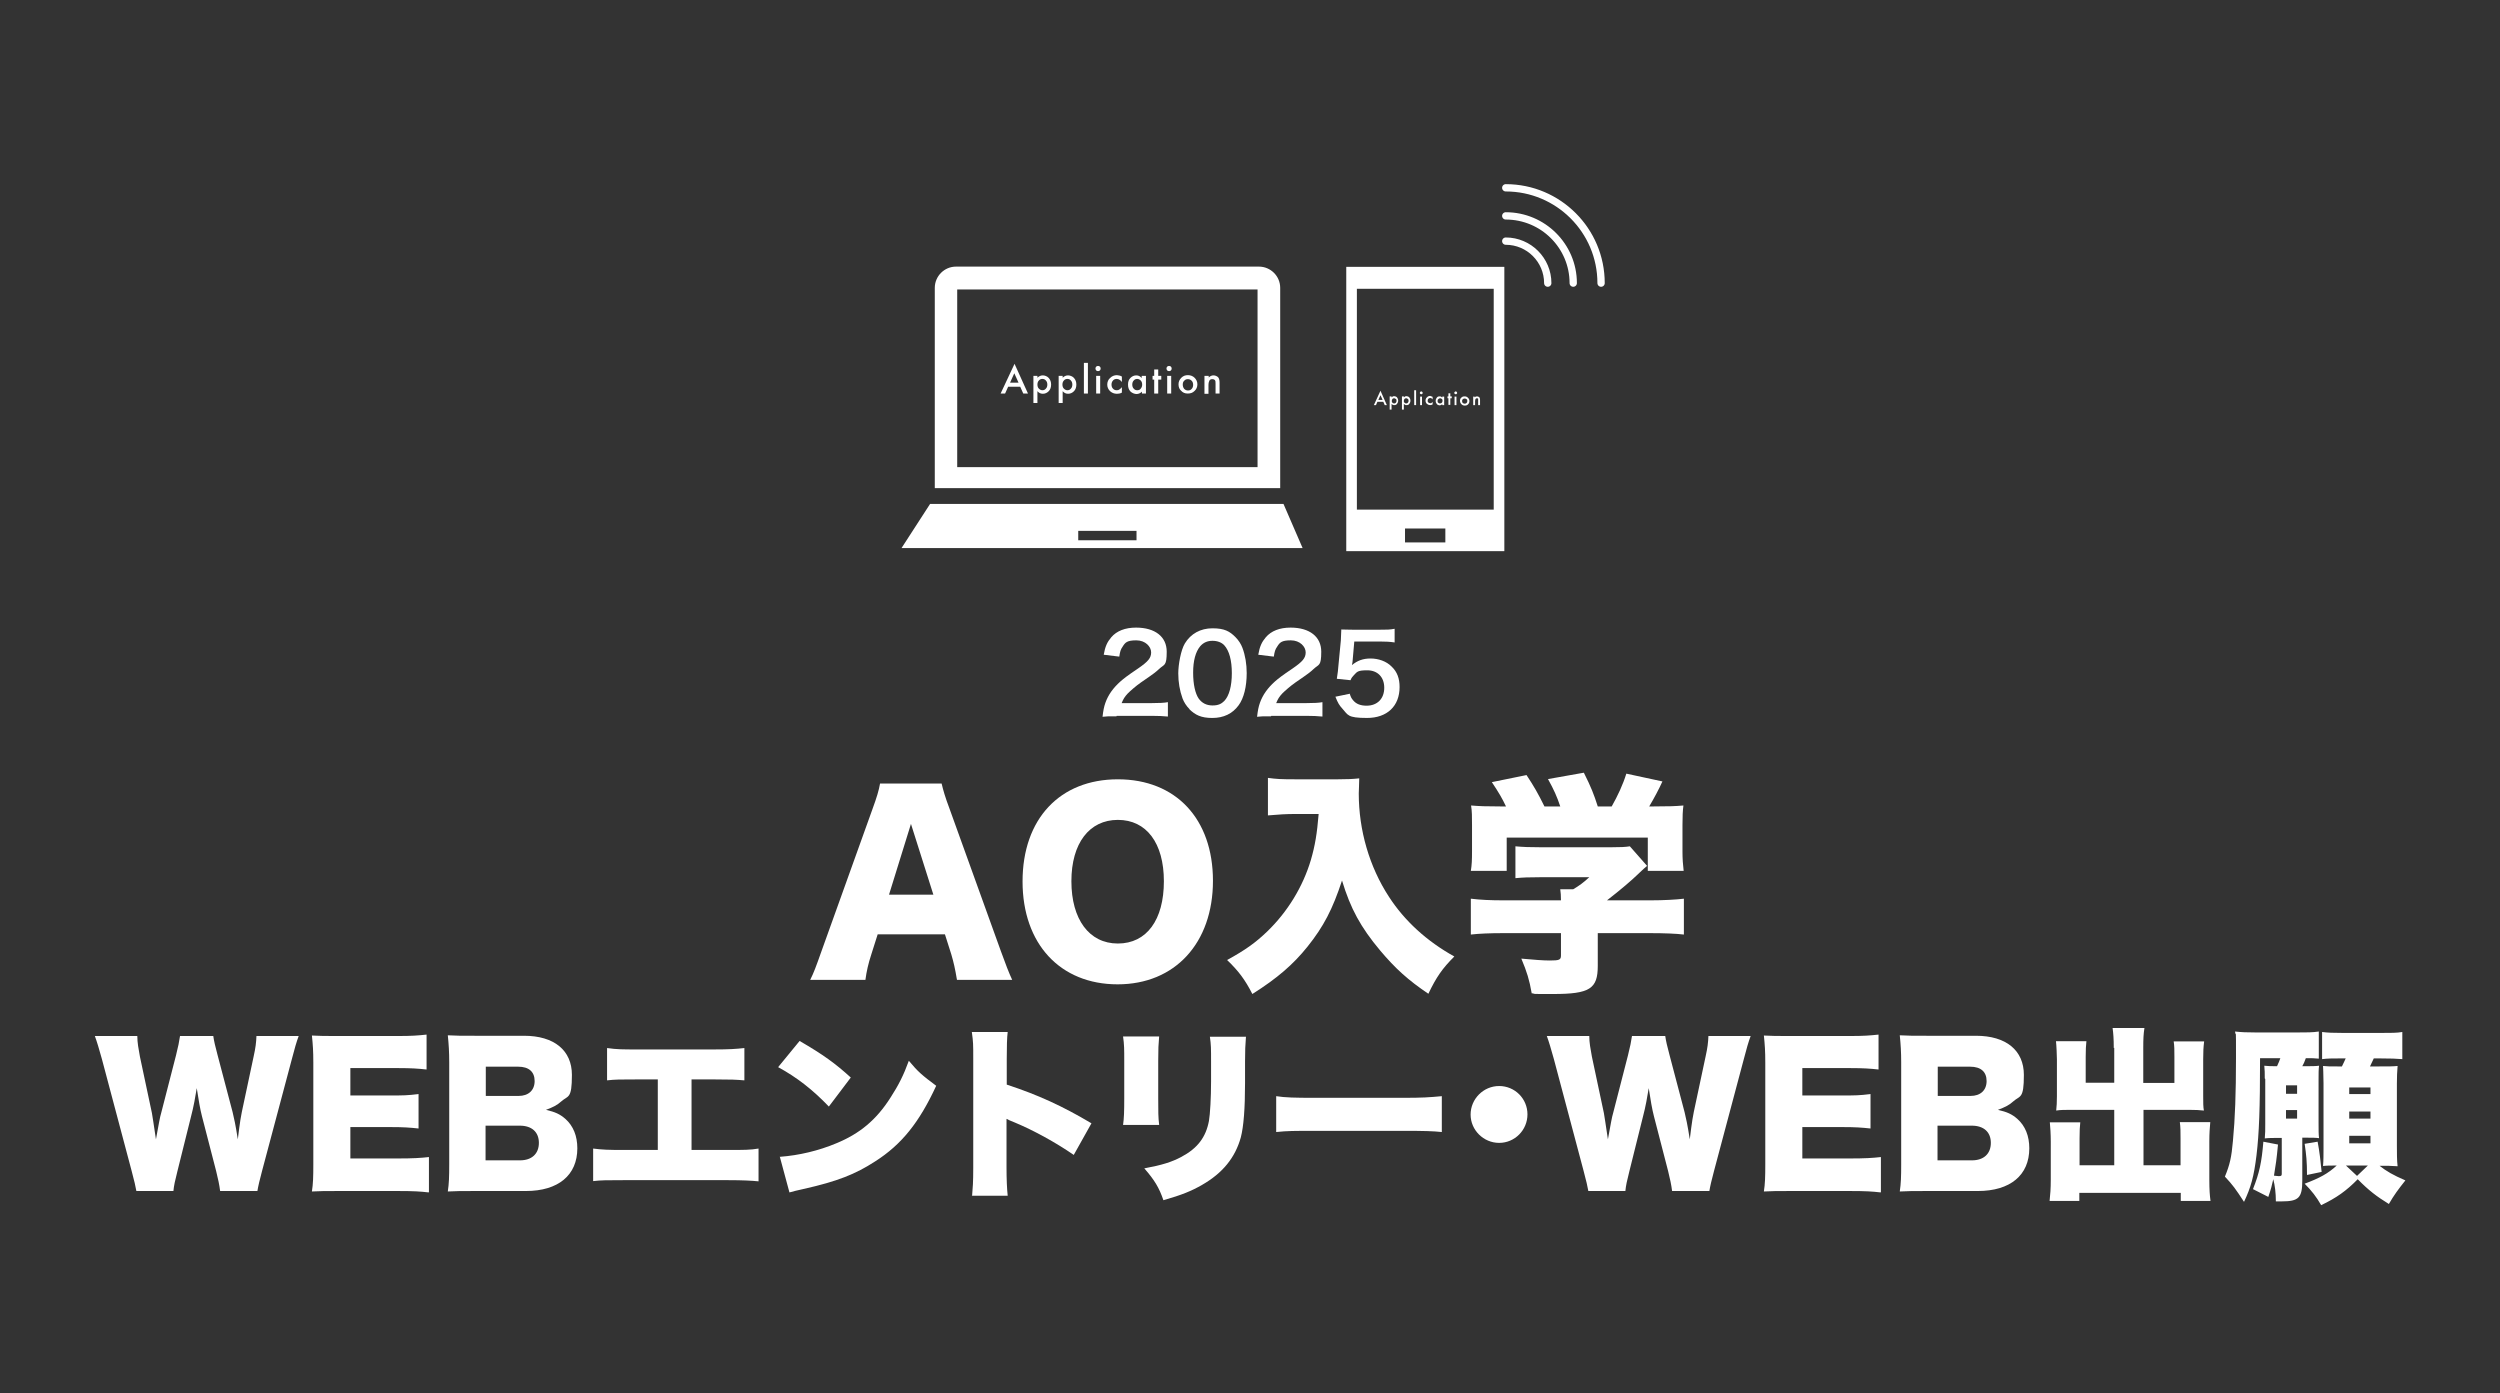 <?xml version="1.0" encoding="UTF-8"?>
<svg id="_レイヤー_1" data-name="レイヤー 1" xmlns="http://www.w3.org/2000/svg" version="1.1" viewBox="0 0 1059.6 590.6">
  <rect x="0" y="0" width="1059.6" height="590.6" fill="#333333" stroke="none"/>
  <defs>
    <style>
      .cls-1 {
        fill: none;
        stroke: #fff;
        stroke-linecap: round;
        stroke-miterlimit: 10;
        stroke-width: 3.1px;
      }

      .cls-2 {
        fill: #fff;
        stroke-width: 0px;
      }
    </style>
  </defs>
  <g>
    <g>
      <path class="cls-2" d="M396.2,206.9v-84.9c0-4.9,4-9,9-9h128.4c4.9,0,9,4,9,9v84.9M533,122.7h-127.3v75.3h127.3v-75.3Z"/>
      <path class="cls-2" d="M544,213.6l8.1,18.7h-170l12.1-18.7h149.8ZM481.7,225h-24.7v4h24.7v-4Z"/>
      <g>
        <path class="cls-2" d="M432.4,163.9h-5.1l-1.3,2.9h-1.9l5.9-12.6,5.7,12.6h-2l-1.3-2.9ZM431.7,162.2l-1.8-4-1.8,4h3.6Z"/>
        <path class="cls-2" d="M439.8,170.8h-1.8v-11.5h1.7v.8c.7-.7,1.5-1,2.3-1s1.9.4,2.5,1.1c.7.8,1,1.7,1,2.8s-.3,2.1-1,2.8-1.5,1.1-2.5,1.1-1.7-.4-2.3-1.1v5h0ZM443.9,163c0-.7-.2-1.3-.6-1.7-.4-.5-.9-.7-1.5-.7s-1.1.2-1.5.7c-.4.4-.6,1-.6,1.7s.2,1.3.6,1.7.9.7,1.5.7,1.1-.2,1.5-.7c.4-.4.6-1,.6-1.7Z"/>
        <path class="cls-2" d="M450.4,170.8h-1.7v-11.5h1.7v.8c.7-.7,1.5-1,2.3-1s1.9.4,2.5,1.1c.7.8,1,1.7,1,2.8s-.3,2.1-1,2.8-1.5,1.1-2.5,1.1-1.7-.4-2.3-1.1v5ZM454.5,163c0-.7-.2-1.3-.6-1.7-.4-.5-.9-.7-1.5-.7s-1.1.2-1.5.7c-.4.4-.6,1-.6,1.7s.2,1.3.6,1.7.9.7,1.5.7,1.1-.2,1.5-.7c.4-.4.6-1,.6-1.7Z"/>
        <path class="cls-2" d="M461.1,153.8v13h-1.7v-13h1.7Z"/>
        <path class="cls-2" d="M464.3,156.2c0-.3.1-.6.3-.8s.5-.3.8-.3.6.1.8.3c.2.2.3.5.3.8s-.1.6-.3.8c-.2.2-.5.3-.8.3s-.6-.1-.8-.3c-.2-.3-.3-.5-.3-.8ZM466.3,159.3v7.5h-1.7v-7.5h1.7Z"/>
        <path class="cls-2" d="M475.5,159.6v2.3c-.4-.5-.7-.8-1.1-1-.3-.2-.7-.3-1.1-.3-.6,0-1.2.2-1.6.7s-.6,1-.6,1.7.2,1.3.6,1.7c.4.5,1,.7,1.6.7s.8-.1,1.1-.3c.3-.2.7-.5,1.1-1v2.3c-.7.4-1.4.5-2.1.5-1.2,0-2.1-.4-2.9-1.1-.8-.8-1.2-1.7-1.2-2.8s.4-2.1,1.2-2.8c.8-.8,1.8-1.2,2.9-1.2.8.1,1.5.2,2.1.6Z"/>
        <path class="cls-2" d="M484,159.3h1.7v7.5h-1.7v-.8c-.7.7-1.5,1-2.3,1s-1.9-.4-2.6-1.1c-.7-.8-1-1.7-1-2.9s.3-2.1,1-2.8,1.5-1.1,2.5-1.1,1.6.4,2.3,1.1v-.9h.1ZM479.9,163c0,.7.2,1.3.6,1.7.4.5.9.7,1.5.7s1.2-.2,1.5-.7c.4-.5.6-1,.6-1.7s-.2-1.3-.6-1.7-.9-.7-1.5-.7-1.1.2-1.5.7c-.4.4-.6,1-.6,1.7Z"/>
        <path class="cls-2" d="M490.9,160.9v5.9h-1.7v-5.9h-.7v-1.6h.7v-2.7h1.7v2.7h1.3v1.6h-1.3Z"/>
        <path class="cls-2" d="M494.4,156.2c0-.3.1-.6.3-.8s.5-.3.8-.3.6.1.8.3c.2.2.3.5.3.8s-.1.6-.3.8c-.2.2-.5.3-.8.3s-.6-.1-.8-.3c-.2-.3-.3-.5-.3-.8ZM496.4,159.3v7.5h-1.7v-7.5h1.7Z"/>
        <path class="cls-2" d="M499.5,162.9c0-1.1.4-2,1.2-2.8.8-.8,1.7-1.1,2.8-1.1s2.1.4,2.8,1.1c.8.8,1.2,1.7,1.2,2.8s-.4,2.1-1.2,2.8c-.8.8-1.7,1.1-2.9,1.1s-2.1-.4-2.8-1.2c-.7-.6-1.1-1.5-1.1-2.7ZM501.3,163c0,.7.2,1.3.6,1.8.4.4.9.7,1.6.7s1.2-.2,1.6-.7c.4-.4.6-1,.6-1.7s-.2-1.3-.6-1.7-.9-.7-1.6-.7-1.2.2-1.6.7c-.4.3-.6.9-.6,1.6Z"/>
        <path class="cls-2" d="M510.6,159.3h1.7v.7c.6-.6,1.3-.9,2-.9s1.5.3,2,.8c.4.5.6,1.2.6,2.3v4.6h-1.7v-4.2c0-.7,0-1.2-.3-1.5s-.6-.4-1.1-.4-1,.2-1.2.6c-.2.4-.4,1-.4,2v3.6h-1.7v-7.6h.1Z"/>
      </g>
    </g>
    <g>
      <g>
        <path class="cls-1" d="M638.2,102.2c9.8,0,17.8,8,17.8,17.8"/>
        <path class="cls-1" d="M638.2,91.5c15.8,0,28.6,12.8,28.6,28.5"/>
        <path class="cls-1" d="M638.2,79.6c22.3,0,40.4,18.1,40.4,40.4"/>
      </g>
      <path class="cls-2" d="M637.6,233.6h-67v-120.5h67v120.5ZM575.1,216h58v-93.6h-58v93.6ZM612.6,224h-17.1v5.9h17.1v-5.9Z"/>
      <g>
        <path class="cls-2" d="M586.3,170.3h-2.5l-.6,1.4h-.9l2.8-6.1,2.7,6.1h-.9l-.6-1.4ZM586,169.5l-.9-2-.9,2h1.8Z"/>
        <path class="cls-2" d="M589.9,173.6h-.9v-5.6h.8v.4c.3-.3.7-.5,1.1-.5s.9.2,1.2.5c.3.4.5.8.5,1.4s-.2,1-.5,1.4-.7.5-1.2.5-.8-.2-1.1-.5v2.4h.1ZM591.9,169.9c0-.3,0-.6-.3-.8s-.4-.3-.7-.3-.6.1-.7.3c-.2.2-.3.5-.3.8s0,.6.3.8.4.3.7.3.5-.1.7-.3c.2-.2.3-.5.3-.8Z"/>
        <path class="cls-2" d="M595,173.6h-.8v-5.6h.8v.4c.3-.3.7-.5,1.1-.5s.9.2,1.2.5c.3.4.5.8.5,1.4s-.2,1-.5,1.4-.7.5-1.2.5-.8-.2-1.1-.5v2.4ZM597,169.9c0-.3,0-.6-.3-.8s-.4-.3-.7-.3-.6.1-.7.3c-.2.2-.3.5-.3.8s0,.6.3.8.4.3.7.3.5-.1.7-.3.3-.5.3-.8Z"/>
        <path class="cls-2" d="M600.2,165.4v6.3h-.8v-6.3h.8Z"/>
        <path class="cls-2" d="M601.8,166.5c0-.1,0-.3.2-.4,0-.1.2-.2.4-.2s.3.1.4.2c0,.1.2.2.2.4s0,.3-.2.4c0,.1-.2.2-.4.2s-.3-.1-.4-.2c-.2,0-.2-.2-.2-.4ZM602.7,168.1v3.6h-.8v-3.6h.8Z"/>
        <path class="cls-2" d="M607.2,168.2v1.1c-.2-.2-.4-.4-.5-.5s-.3-.1-.5-.1c-.3,0-.6.1-.8.3s-.3.5-.3.8,0,.6.3.8.5.3.8.3.4,0,.5-.1.3-.2.5-.5v1.1c-.3.2-.7.3-1,.3-.6,0-1-.2-1.4-.5-.4-.4-.6-.8-.6-1.4s.2-1,.6-1.4c.4-.4.8-.6,1.4-.6.3.2.7.2,1,.4Z"/>
        <path class="cls-2" d="M611.3,168.1h.8v3.6h-.8v-.4c-.3.3-.7.5-1.1.5s-.9-.2-1.2-.5c-.3-.4-.5-.8-.5-1.4s.2-1,.5-1.4.7-.5,1.2-.5.8.2,1.1.5v-.4ZM609.3,169.9c0,.3,0,.6.3.8s.4.3.7.3.6-.1.8-.3.3-.5.3-.8,0-.6-.3-.8-.4-.3-.7-.3-.5.1-.7.3c-.3.2-.4.4-.4.8Z"/>
        <path class="cls-2" d="M614.7,168.8v2.8h-.8v-2.8h-.4v-.8h.4v-1.3h.8v1.3h.6v.8h-.6Z"/>
        <path class="cls-2" d="M616.4,166.5c0-.1,0-.3.2-.4,0-.1.2-.2.4-.2s.3.1.4.2c0,.1.2.2.2.4s0,.3-.2.4c0,.1-.2.2-.4.2s-.3-.1-.4-.2c-.2,0-.2-.2-.2-.4ZM617.3,168.1v3.6h-.8v-3.6h.8Z"/>
        <path class="cls-2" d="M618.8,169.8c0-.5.2-1,.6-1.3.4-.4.8-.5,1.4-.5s1,.2,1.4.6c.4.4.6.8.6,1.4s-.2,1-.6,1.4c-.4.4-.8.5-1.4.5s-1-.2-1.4-.6c-.4-.4-.6-.9-.6-1.5ZM619.7,169.9c0,.4,0,.6.3.9.2.2.5.3.8.3s.6-.1.8-.3.3-.5.3-.8,0-.6-.3-.8-.5-.3-.8-.3-.6.1-.8.3-.3.3-.3.7Z"/>
        <path class="cls-2" d="M624.2,168.1h.8v.3c.3-.3.6-.4,1-.4s.7.1,1,.4c.2.2.3.6.3,1.1v2.2h-.8v-2c0-.4,0-.6,0-.7,0-.1-.3-.2-.5-.2-.3,0-.5.1-.6.3s-.2.5-.2.9v1.7h-.8v-3.6h-.1Z"/>
      </g>
    </g>
  </g>
  <g>
    <path class="cls-2" d="M473.2,303.6c-3.6,0-4.3,0-5.9.2.3-2.6.6-4.2,1.2-5.9,1.2-3.4,3.3-6.3,6.3-9,1.6-1.4,3-2.5,7.6-5.6,4.2-2.9,5.5-4.4,5.5-6.8s-2.4-5.1-6.3-5.1-4.7.9-5.8,2.7c-.8,1.1-1.1,2.1-1.4,4.2l-6.6-.8c.6-3.5,1.5-5.4,3.2-7.4,2.3-2.7,5.9-4.1,10.5-4.1,8.1,0,13,3.9,13,10.2s-1,5.2-3.3,7.4c-1.3,1.2-1.7,1.6-7.7,5.7-2,1.4-4.3,3.4-5.5,4.6-1.4,1.5-1.9,2.4-2.6,4.1h12.9c2.9,0,5.2-.1,6.7-.4v6.1c-2.2-.2-4-.3-6.9-.3h-14.8Z"/>
    <path class="cls-2" d="M504.2,300.6c-1.4-1.4-2.4-3-3-4.6-1.2-3.3-1.8-6.9-1.8-10.6s1.1-9.9,2.8-12.7c2.5-4.1,6.6-6.4,11.7-6.4s7.3,1.3,9.7,3.7c1.4,1.4,2.4,3,3,4.6,1.2,3.2,1.8,6.9,1.8,10.7,0,5.7-1.2,10.6-3.4,13.6-2.6,3.6-6.4,5.4-11.2,5.4s-7.2-1.3-9.7-3.7ZM518.9,297.1c2.1-2.2,3.2-6.4,3.2-11.8s-1.1-9.5-3.2-11.8c-1.1-1.2-2.9-1.9-5-1.9s-3.8.7-5.2,2.3c-2,2.4-3,6.2-3,11.2s.9,8.8,2.3,10.9c1.4,2,3.4,3,5.9,3s3.8-.7,5-1.9Z"/>
    <path class="cls-2" d="M538.7,303.6c-3.6,0-4.3,0-5.9.2.3-2.6.6-4.2,1.2-5.9,1.2-3.4,3.3-6.3,6.3-9,1.6-1.4,3-2.5,7.6-5.6,4.2-2.9,5.5-4.4,5.5-6.8s-2.4-5.1-6.3-5.1-4.7.9-5.8,2.7c-.8,1.1-1.1,2.1-1.4,4.2l-6.6-.8c.6-3.5,1.5-5.4,3.2-7.4,2.3-2.7,5.9-4.1,10.5-4.1,8.1,0,13,3.9,13,10.2s-1,5.2-3.3,7.4c-1.3,1.2-1.7,1.6-7.7,5.7-2,1.4-4.3,3.4-5.5,4.6-1.4,1.5-1.9,2.4-2.6,4.1h12.9c2.9,0,5.2-.1,6.7-.4v6.1c-2.2-.2-4-.3-6.9-.3h-14.8Z"/>
    <path class="cls-2" d="M572.1,294.1c.4,1.3.7,1.9,1.4,2.7,1.3,1.6,3.2,2.3,5.7,2.3,4.6,0,7.5-3,7.5-7.6s-2.9-7.4-7.2-7.4-4.3.7-5.7,2.1c-.6.6-1,1.1-1.4,2.1l-5.8-.6c.5-3.3.5-3.5.6-4.8l1.1-11.4c0-.8.1-2.4.2-4.7,1.4,0,2.4.1,4.9.1h11.3c3.2,0,4.3,0,6.4-.4v5.8c-2-.3-3.8-.4-6.3-.4h-10.8l-.7,8.1c0,.4-.1,1-.3,1.9,2.3-1.9,4.7-2.8,7.9-2.8s6.7,1.1,9,3.5c2.3,2.2,3.3,5,3.3,8.6,0,8.1-5.3,13.1-13.8,13.1s-8-1.3-10.5-4c-1.2-1.3-1.9-2.4-2.9-5l6.3-1.3Z"/>
    <path class="cls-2" d="M405.6,415.3c-.8-4.8-1.4-7.4-2.4-10.8l-2.7-8.5h-28.5l-2.7,8.5c-1.3,4-2,7.1-2.5,10.8h-23.4c1.5-3,2.4-5.4,4.8-12.2l21.6-60.2c1.8-4.9,2.7-7.9,3.2-10.8h26.1c.7,2.9,1.4,5.5,3.4,10.8l21.7,60.2c1.9,5.3,3.5,9.4,4.8,12.2h-23.4ZM386.1,349.2l-9.3,30h18.8l-9.5-30Z"/>
    <path class="cls-2" d="M514.1,373.3c0,26.4-16.1,43.9-40.4,43.9s-40.3-17.1-40.3-43.6,15.8-43.3,40.4-43.3,40.3,16.8,40.3,43ZM493.3,373.5c0-16.2-7.4-26-19.5-26s-19.7,9.9-19.7,26,7.5,26.4,19.7,26.4,19.5-10,19.5-26.4Z"/>
    <path class="cls-2" d="M548.9,345c-3.5,0-7.1.2-11.5.6v-15.9c3.6.5,5.8.6,11.3.6h18.5c3.6,0,6.2-.1,8.9-.4,0,2.8-.2,4.5-.2,6.4,0,15.6,4.5,31.1,12.8,43.8,6.6,10.2,16,18.8,27.7,25.3-5.1,5.1-7.6,8.7-11,15.8-8.6-5.8-14-10.7-20.4-18.3-8.3-9.9-12.6-17.8-16.2-29.7-4,12.2-7.8,19.5-14.6,28-6.1,7.6-12.8,13.4-23.4,20.1-3.1-6.1-5.9-9.8-10.7-14.4,7.8-4.3,12-7.3,17-12.1,8.6-8.3,15.1-18.9,18.5-30.3,1.8-6.2,2.6-11.1,3.3-19.5h-10Z"/>
    <path class="cls-2" d="M638.3,341.8c-1.6-3.4-3-5.8-6-10.3l14.7-3c3.1,4.7,4.9,7.8,7.6,13.3h6.7c-1.4-4.2-2.7-7.1-5.2-11.6l15.2-2.7c3.1,6.2,4.2,9,5.9,14.3h5.9c2.5-4.4,4.8-9.3,6.2-13.9l15.3,3.3c-1.4,3.1-3.4,6.9-5.6,10.6h2c6.2,0,9.1-.1,12.5-.4-.3,2.4-.4,4.5-.4,8.4v11.1c0,3.2.2,5.6.5,8.2h-15.2v-14.1h-59.8v14.1h-15.2c.4-2.4.5-4.5.5-8.3v-11c0-3.7,0-5.9-.4-8.4,3.6.3,6.2.4,12.3.4h2.5ZM677.2,409.4c0,9.7-3.4,11.9-18.9,11.9s-4.4-.1-9.1-.3c-1-5.7-2-9-4.4-14.7,5.5.5,9.3.8,12.1.8,4,0,4.7-.3,4.7-2.1v-9.5h-24.4c-5.7,0-10.4.2-13.8.6v-15.2c3.9.5,8.6.7,13.6.7h24.6c0-1.8-.1-3.5-.3-4.7h5.5c2.5-1.5,4.2-2.7,6.8-5.1h-20.7c-4.8,0-7.5.1-10.6.4v-13.5c3.3.3,5.9.4,10.7.4h29.9c4,0,6-.1,7.9-.4l7.3,8.3c-1.1.9-1.5,1.3-3,2.7-3.7,3.6-8.2,7.4-14,11.9h18.5c5.4,0,10.9-.3,14.1-.7v15.2c-3.2-.4-8.4-.6-14.3-.6h-22.2v13.9Z"/>
    <path class="cls-2" d="M93.3,504.8c-.3-2.5-.9-5.3-1.7-8.5l-6-23.2c-.8-3.1-1.4-6.7-2.2-11.9-.5,3.2-1.4,8.2-2.4,11.9l-5.8,23.3c-1,3.9-1.5,6.2-1.7,8.4h-15.7c-.4-2.3-.8-3.9-2-8.5l-12.6-47.4c-1.1-4-2.2-7.7-3-9.8h18c0,2.8.5,5.4,1.1,8.7l5.1,24c.2,1.2.8,4.9,1.7,11.1,1.2-6.6,1.7-9.5,2.2-11.1l6.3-24.5c.9-3.6,1.4-6,1.7-8.2h14.1c.3,2.1.8,4.3,1.8,8l6.4,24.3c.6,2.5,1.2,5.1,2.2,11.5q.2-1.5.6-4.8c.2-1.7.8-5.5,1.1-6.8l5-23.5c.8-3.6,1.1-5.9,1.2-8.7h17.9c-.8,2.1-1.9,5.8-2.9,9.8l-12.6,47.3c-1,3.7-1.7,6.7-2,8.6h-15.8Z"/>
    <path class="cls-2" d="M181.7,505.4c-3.4-.4-6.2-.6-13-.6h-24.9c-6,0-8.2,0-11.6.2.5-3.2.6-6.1.6-11.5v-43.1c0-4.9-.2-7.7-.6-11.5,3.2.2,5.5.2,11.6.2h25.2c5.4,0,8.1-.2,11.8-.6v14.8c-3.6-.4-6.5-.6-11.8-.6h-20.5v11.6h17.1c5.2,0,7.1,0,11.8-.6v14.6c-3.7-.4-6.4-.6-11.8-.6h-17.1v13.3h20.4c6,0,9.5-.2,12.9-.6v14.8Z"/>
    <path class="cls-2" d="M201.5,504.8c-6,0-8.3,0-11.7.2.5-3.4.6-6.1.6-11.6v-43.2c0-4.2-.2-7.6-.6-11.4,4,.2,5.1.2,11.6.2h20.7c12.8,0,20.3,6.2,20.3,16.6s-1.6,8.6-4.6,11.3c-1.7,1.5-3.2,2.3-6.4,3.5,3.9.9,5.9,1.8,8.2,3.8,3.4,3,5.1,7.3,5.1,12.5,0,11.4-8.1,18.1-21.8,18.1h-21.5ZM219.8,464.5c4.2,0,6.8-2.4,6.8-6.3s-2.4-6.1-7-6.1h-13.7v12.4h13.9ZM205.9,491.8h14.5c5,0,8-2.8,8-7.4s-3-7.3-8.1-7.3h-14.5v14.7Z"/>
    <path class="cls-2" d="M293.2,487.4h15.3c7,0,9.5,0,13-.6v13.9c-2.9-.3-6.9-.5-12.8-.5h-44.6c-7.1,0-9.2,0-12.7.4v-13.8c3.8.5,6.6.6,13,.6h14.4v-29.9h-8.7c-7.4,0-9.3,0-12.8.4v-13.7c4.2.6,6.6.6,13,.6h32.2c6.6,0,9.4-.2,13-.6v13.7c-3.6-.3-5.4-.4-12.8-.4h-9.6v29.9Z"/>
    <path class="cls-2" d="M338.9,441.2c10,5.8,15.1,9.5,21.7,15.5l-9.3,12.3c-6.9-7.2-13.6-12.4-21.5-16.7l9.1-11.1ZM330.6,490.3c8.1-.6,16.4-2.6,23.8-5.7,10-4.1,17.1-10,23.1-19.5,3.3-5.1,5.5-9.4,7.7-15.5,3.9,4.7,5.7,6.2,11.6,10.6-7.2,15.6-14.7,24.9-25.8,32-8.5,5.5-16,8.5-30.7,11.8-3.1.7-3.6.8-5.7,1.4l-4.1-15.2Z"/>
    <path class="cls-2" d="M412,507c.3-3.6.5-5.8.5-12.1v-46c0-6.4,0-7.2-.6-11.5h15.2c-.3,2.3-.4,6.2-.4,11.5v10.8c13.4,4.4,23.6,9.1,35.9,16.4l-7.5,13.4c-7.7-5.3-17-10.4-24.9-13.7q-2.8-1.1-3.6-1.6v20.5c0,5.3.2,9.2.5,12.1h-15.2Z"/>
    <path class="cls-2" d="M491.3,439.2c-.3,3.6-.4,5.1-.4,10.6v15.7c0,5.6,0,8.1.4,11.3h-15.3c.4-2.8.5-5.6.5-11.5v-15.6c0-4.8,0-7-.5-10.4h15.3ZM528.1,439.2c-.3,4.4-.4,5.6-.4,10.7v9.2c0,10.8-.6,18.4-1.8,23-2.4,8.6-7.7,15.1-16.4,20.1-4.5,2.6-8.7,4.3-16.4,6.5-1.8-5.3-3.8-8.6-8.1-13.5,7.6-1.4,11.6-2.7,15.6-4.8,7-3.7,10.5-8.4,11.8-15.3.5-2.9.9-9.9.9-16.7v-8.2c0-5.8,0-7.4-.5-10.8h15.3Z"/>
    <path class="cls-2" d="M540.9,464.6c3.7.6,8,.7,16.2.7h37.8c7.9,0,10.9-.2,16.2-.7v15.2c-3.8-.4-7.3-.5-16.3-.5h-37.6c-8.8,0-11.5,0-16.3.5v-15.2Z"/>
    <path class="cls-2" d="M647.4,472.3c0,6.7-5.4,12.1-12,12.1s-12.1-5.4-12.1-12,5.4-12.1,12.1-12.1,12,5.4,12,12Z"/>
    <path class="cls-2" d="M708.7,504.8c-.3-2.5-.9-5.3-1.7-8.5l-6-23.2c-.8-3.1-1.4-6.7-2.2-11.9-.5,3.2-1.4,8.2-2.4,11.9l-5.8,23.3c-1,3.9-1.5,6.2-1.7,8.4h-15.7c-.4-2.3-.8-3.9-2-8.5l-12.6-47.4c-1.1-4-2.2-7.7-3-9.8h18c0,2.8.5,5.4,1.1,8.7l5.1,24c.2,1.2.8,4.9,1.7,11.1,1.2-6.6,1.7-9.5,2.2-11.1l6.3-24.5c.9-3.6,1.4-6,1.7-8.2h14.1c.3,2.1.8,4.3,1.8,8l6.4,24.3c.6,2.5,1.2,5.1,2.2,11.5q.2-1.5.6-4.8c.2-1.7.8-5.5,1.1-6.8l5-23.5c.8-3.6,1.1-5.9,1.2-8.7h17.9c-.8,2.1-1.9,5.8-2.9,9.8l-12.6,47.3c-1,3.7-1.7,6.7-2,8.6h-15.8Z"/>
    <path class="cls-2" d="M797.1,505.4c-3.4-.4-6.2-.6-13-.6h-24.9c-6,0-8.2,0-11.6.2.5-3.2.6-6.1.6-11.5v-43.1c0-4.9-.2-7.7-.6-11.5,3.2.2,5.5.2,11.6.2h25.2c5.4,0,8.1-.2,11.8-.6v14.8c-3.6-.4-6.5-.6-11.8-.6h-20.5v11.6h17.1c5.2,0,7.1,0,11.8-.6v14.6c-3.7-.4-6.4-.6-11.8-.6h-17.1v13.3h20.4c6,0,9.5-.2,12.9-.6v14.8Z"/>
    <path class="cls-2" d="M816.9,504.8c-6,0-8.3,0-11.7.2.5-3.4.6-6.1.6-11.6v-43.2c0-4.2-.2-7.6-.6-11.4,4,.2,5.1.2,11.6.2h20.7c12.8,0,20.3,6.2,20.3,16.6s-1.6,8.6-4.6,11.3c-1.7,1.5-3.2,2.3-6.4,3.5,3.9.9,5.9,1.8,8.2,3.8,3.4,3,5.1,7.3,5.1,12.5,0,11.4-8.1,18.1-21.8,18.1h-21.5ZM835.2,464.5c4.2,0,6.8-2.4,6.8-6.3s-2.4-6.1-7-6.1h-13.7v12.4h13.9ZM821.3,491.8h14.5c5,0,8-2.8,8-7.4s-3-7.3-8.1-7.3h-14.5v14.7Z"/>
    <path class="cls-2" d="M895.9,444.2c0-3.9-.2-6.4-.5-8.5h13.5c-.4,2.5-.5,4.6-.5,8.5v14.8h13.2v-11c0-2.8,0-4.7-.3-6.6h12.9c-.3,2.5-.4,4.2-.4,7.6v15.6c0,2.7,0,4.6.3,6.1-1.8-.2-3.6-.3-6.2-.3h-19.4v23.5h15.7v-11.5c0-2.7,0-4.7-.3-6.8h12.9c-.2,2.2-.4,4.8-.4,8.1v16.2c0,4.5.2,6.8.5,9.1h-12.6v-3.4h-43v3.4h-12.6c.3-2.6.5-5.3.5-9.1v-16c0-3.2-.2-6.3-.4-8.2h12.9c-.2,1.8-.3,3.6-.3,6.9v11.3h14.7v-23.5h-18.1c-2.8,0-4.7,0-6.5.3.2-1.7.3-3.7.3-6.1v-15.6c0-1.4-.2-6.2-.4-7.7h12.9c-.2,1.7-.3,3.7-.3,6.7v10.9h12.1v-14.8Z"/>
    <path class="cls-2" d="M959.9,457.1c0-2.1,0-3.7-.2-5.4,1.8.2,2.8.2,5.4.2.7-1.6,1.1-2.4,1.4-3.4h-8.6c0,21.6-.4,31.8-1.5,41.1-1.1,9.1-2.4,13.7-5.3,19.8-3.5-5.4-4.8-7.2-8.1-10.7,2.1-5.1,2.8-8.2,3.4-15.1.9-9.3,1.3-20.4,1.3-35.1s0-8.2-.4-11.3c2.8.3,4.9.4,9,.4h17.1c4.3,0,6.8,0,9.4-.4v11.5c-2.1-.2-2.5-.2-5.5-.2-.6,1.7-.9,2.3-1.5,3.4h1.6c2.3,0,3.9,0,5.5-.2-.2,1.7-.2,3.2-.2,5.7v18.6c0,3,0,4.8.2,6.4-1.5-.2-3-.2-4.9-.2h-2.2v18.1c0,7.4-1.5,8.9-8.8,8.9s-1.3,0-2.4,0c0-3.6-.4-6.8-1.1-9.4-.6,2.7-.9,4-2.1,7.5l-6.5-3.3c2.7-6.8,3.7-11.4,4.4-20.1l6.2,1.2c-.6,6.4-.9,8.3-1.7,13.2q1.5.2,2,.2c1.1,0,1.3-.2,1.3-1v-15.2h-1.6c-2,0-3.8,0-5.6.2.2-1.9.2-3.7.2-6.2v-19ZM968.9,463.6h4.7v-3.6h-4.7v3.6ZM968.9,474.1h4.7v-3.6h-4.7v3.6ZM982.3,483.9c.8,4.1,1.3,8.6,1.7,12.8l-6.2,1.3c0-5.5-.3-8.6-1-13.2l5.5-.9ZM1008.4,494c3.2,2.5,5.8,4,11.1,6.3-3.1,3.9-4.8,6.2-7,10-5.2-3.2-8.6-5.8-13.2-10.5-4.8,4.9-9,7.9-15.5,11-2-3.5-4-6.1-7-9.1,6.4-2.4,9.9-4.3,13.6-7.7-2.6,0-4.3,0-5.8.2.2-2.3.2-5,.2-7.3v-27.7c0-4.1-.2-6.6-.2-7.4,2.1.2,2.4.2,6.6.2h1.4c.9-1.8.9-1.9,1.6-3.4h-2.7c-2.8,0-5,0-7.3.3v-11.5c2.4.3,4.4.4,9.1.4h15.6c4.7,0,7,0,9.3-.4v11.5c-2.8-.2-4.7-.3-9.3-.3h-2.8c-.6,1.3-.9,1.9-1.6,3.4h3.3c5,0,6.3,0,8.4-.2-.2,2.4-.3,4.6-.3,7.4v26.3c0,3.1,0,6.3.3,8.8-2.8-.2-4.7-.2-6.8-.2h-1.1ZM999,498.4l4.6-4.4h-9.3l4.7,4.4ZM995.7,463.7h9v-2.8h-9v2.8ZM995.7,474.1h9v-3h-9v3ZM995.7,484.6h9v-3.2h-9v3.2Z"/>
  </g>
</svg>